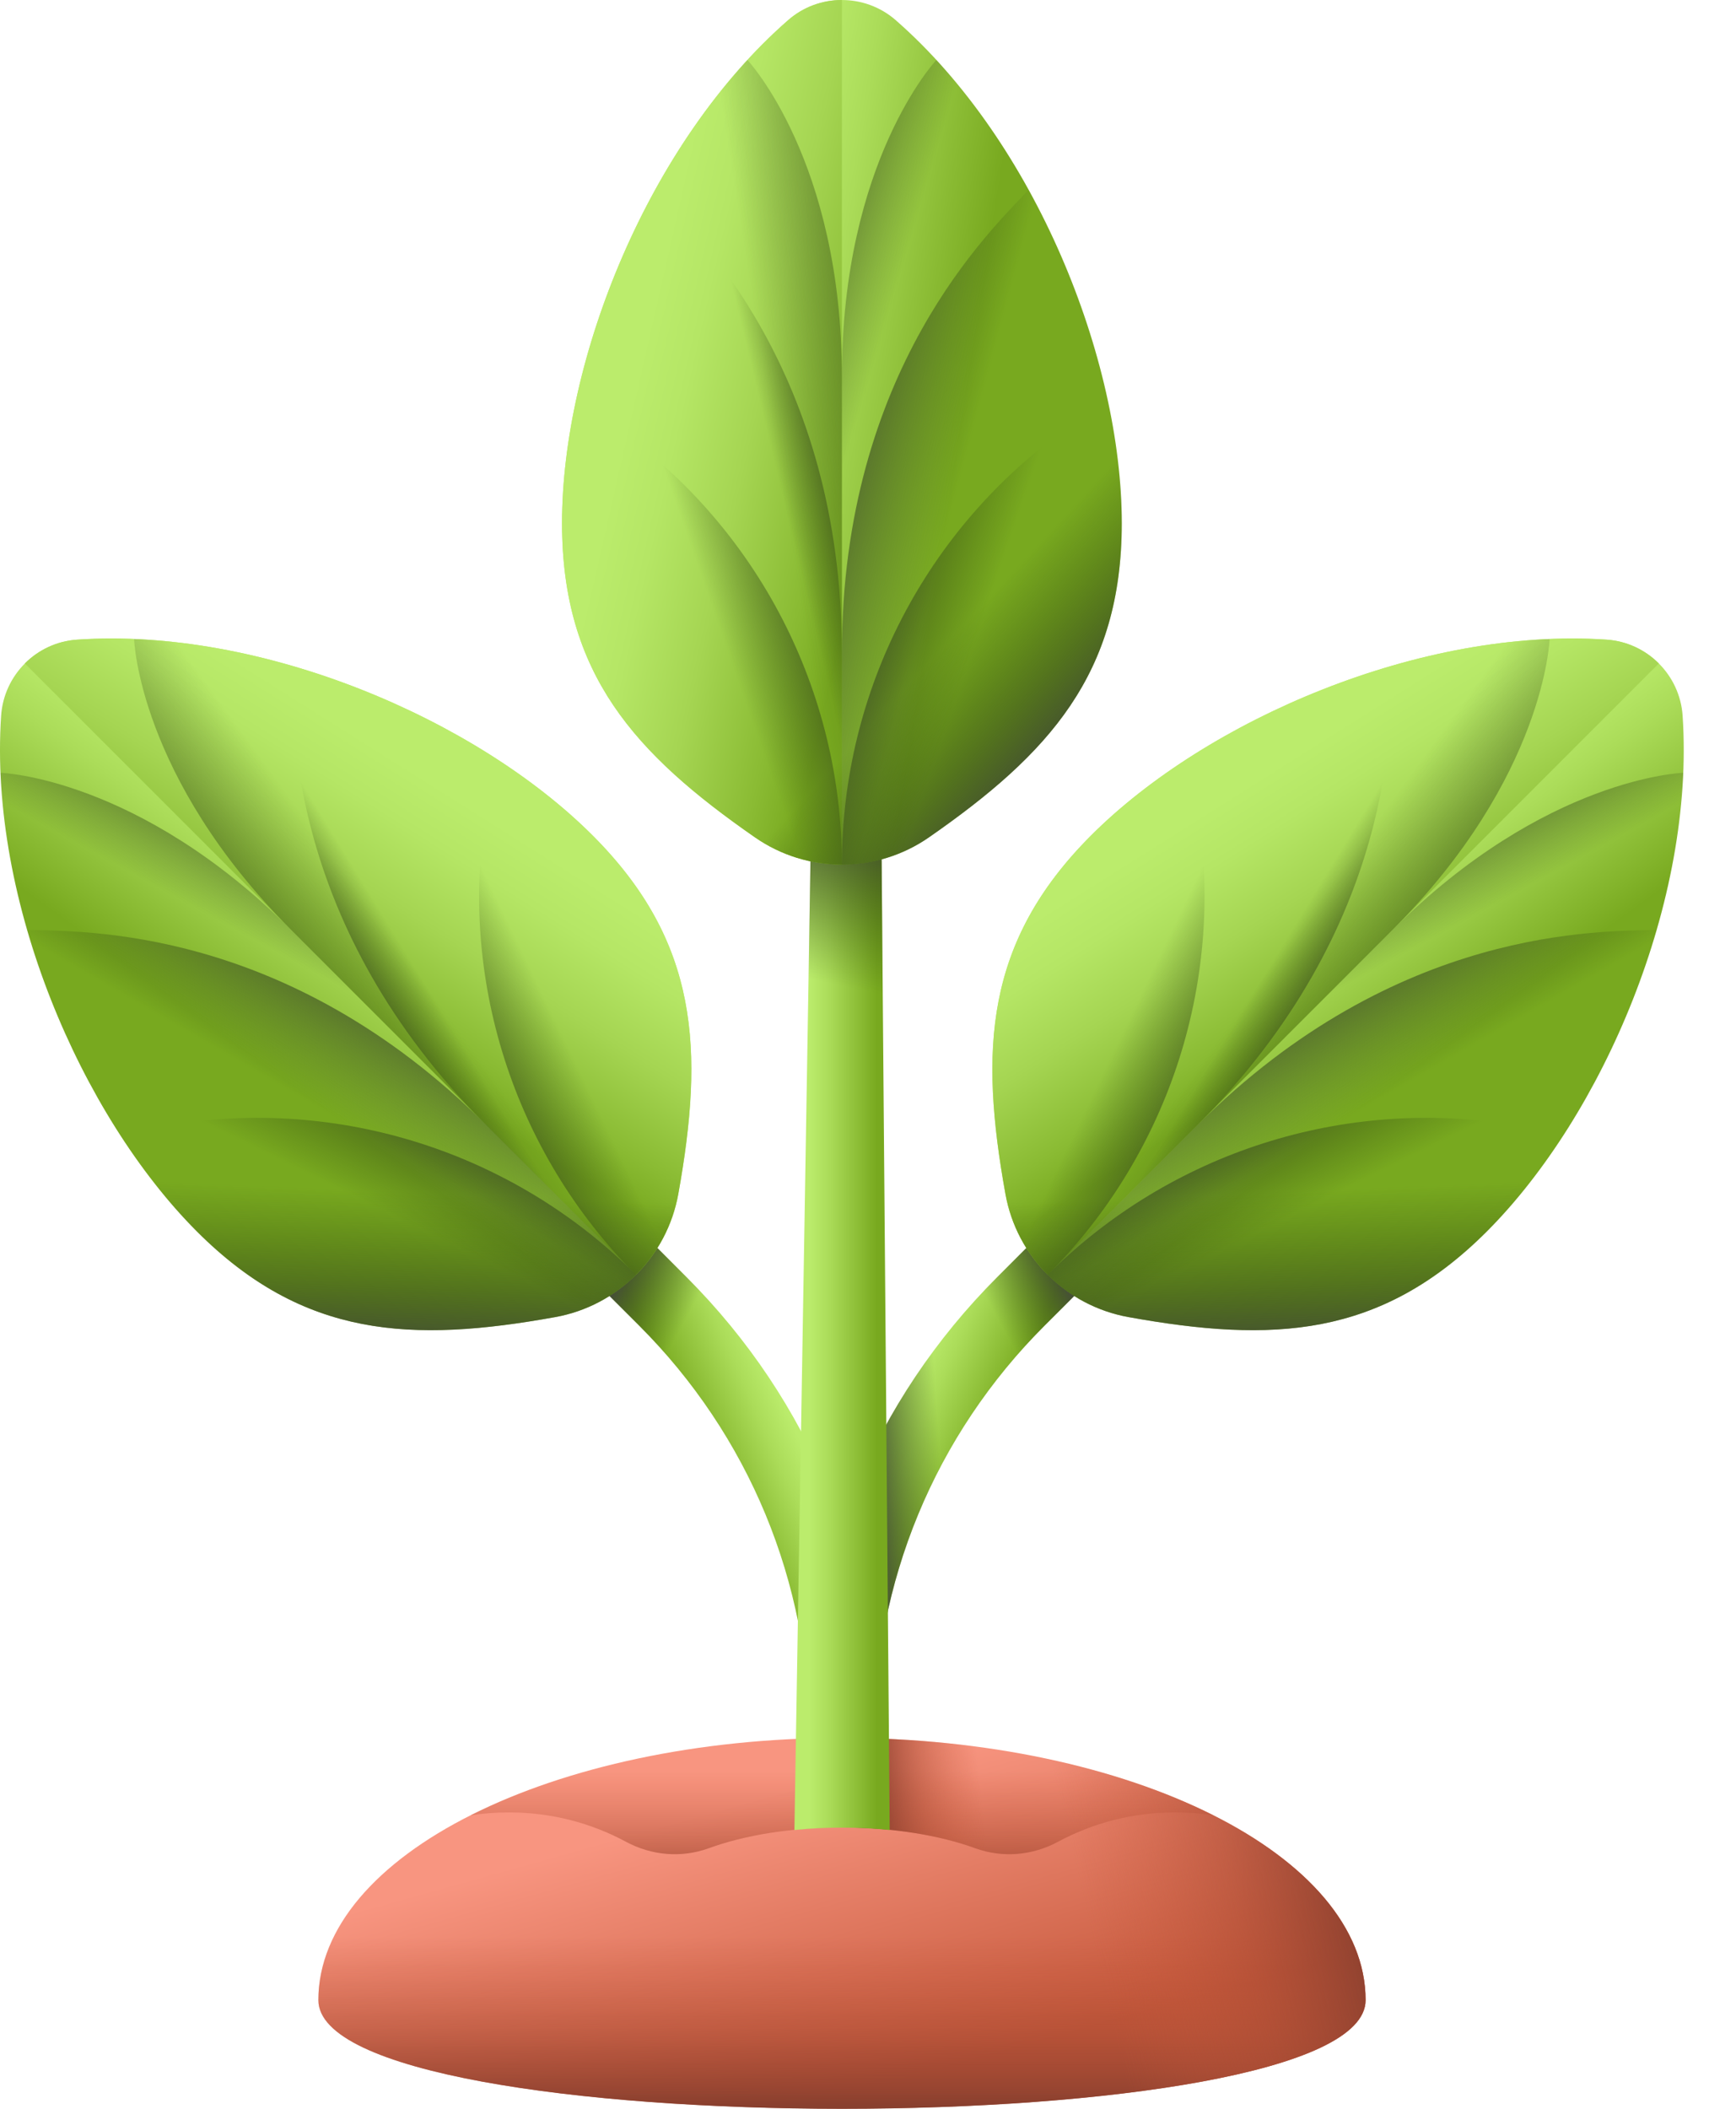 <svg width="28" height="34" viewBox="0 0 28 34" fill="none" xmlns="http://www.w3.org/2000/svg">
<path d="M22.026 32.247C22.026 34.582 5.135 34.582 5.135 32.247C5.135 29.913 8.916 28.02 13.581 28.02C18.245 28.02 22.026 29.913 22.026 32.247Z" fill="url(#paint0_linear_3803_483)"/>
<path d="M8.208 29.221C8.892 29.221 9.535 29.392 10.097 29.695C10.509 29.917 10.992 29.959 11.431 29.799C12.004 29.59 12.756 29.464 13.581 29.464C14.405 29.464 15.157 29.59 15.73 29.799C16.169 29.959 16.652 29.917 17.064 29.695C17.626 29.393 18.269 29.221 18.953 29.221C19.163 29.221 19.37 29.237 19.572 29.269C18.042 28.498 15.923 28.02 13.581 28.02C11.238 28.02 9.119 28.498 7.589 29.269C7.791 29.237 7.998 29.221 8.208 29.221Z" fill="url(#paint1_linear_3803_483)"/>
<path d="M13.468 28.022V29.465C13.505 29.464 13.542 29.464 13.58 29.464C14.404 29.464 15.157 29.59 15.729 29.799C16.168 29.959 16.651 29.917 17.063 29.695C17.625 29.393 18.268 29.221 18.952 29.221C19.163 29.221 19.369 29.237 19.571 29.269C18.041 28.498 15.922 28.02 13.58 28.02C13.542 28.021 13.505 28.022 13.468 28.022Z" fill="url(#paint2_linear_3803_483)"/>
<path d="M5.135 32.249C5.135 34.584 22.026 34.584 22.026 32.249C22.026 31.378 21.5 30.57 20.598 29.897H6.563C5.661 30.57 5.135 31.378 5.135 32.249Z" fill="url(#paint3_linear_3803_483)"/>
<path d="M13.58 28.02C13.542 28.02 13.505 28.021 13.468 28.021V33.998C17.728 34.008 22.025 33.425 22.025 32.248C22.025 29.913 18.244 28.02 13.58 28.02Z" fill="url(#paint4_linear_3803_483)"/>
<path d="M14.098 29.221H13.005V28.02C13.005 25.215 14.097 22.578 16.081 20.594L18.753 17.922L19.526 18.695L16.854 21.367C15.077 23.144 14.098 25.507 14.098 28.02V29.221H14.098Z" fill="url(#paint5_linear_3803_483)"/>
<path d="M14.098 29.221H13.005V28.02C13.005 25.215 14.097 22.578 16.081 20.594L18.753 17.922L19.526 18.695L16.854 21.367C15.077 23.144 14.098 25.507 14.098 28.02V29.221H14.098Z" fill="url(#paint6_linear_3803_483)"/>
<path d="M14.315 22.932L15.124 23.74C15.567 22.875 16.147 22.074 16.855 21.367L19.526 18.695L18.753 17.922L16.081 20.594C15.377 21.298 14.786 22.085 14.315 22.932Z" fill="url(#paint7_linear_3803_483)"/>
<path d="M17.598 13.47C15.88 15.189 15.799 16.932 16.216 19.25C16.398 20.261 17.191 21.053 18.202 21.235C20.52 21.653 22.263 21.572 23.982 19.854C25.854 17.982 27.34 14.523 27.139 11.54C27.095 10.883 26.569 10.357 25.912 10.313C22.929 10.112 19.47 11.598 17.598 13.47Z" fill="url(#paint8_linear_3803_483)"/>
<path d="M26.755 10.697L16.898 20.554C16.551 20.206 16.307 19.755 16.217 19.25C15.799 16.932 15.88 15.189 17.598 13.47C19.47 11.598 22.928 10.112 25.912 10.313C26.24 10.335 26.536 10.478 26.755 10.697Z" fill="url(#paint9_linear_3803_483)"/>
<path d="M17.598 13.471C15.88 15.19 15.799 16.933 16.216 19.251C16.398 20.262 17.191 21.055 18.202 21.236C20.52 21.654 22.263 21.573 23.982 19.855C24.671 19.165 25.308 18.26 25.827 17.244L20.209 11.626C19.192 12.145 18.288 12.782 17.598 13.471Z" fill="url(#paint10_linear_3803_483)"/>
<path d="M23.982 19.855C25.664 18.172 27.034 15.209 27.149 12.46C27.149 12.46 24.925 12.528 22.459 14.994L16.898 20.555C17.246 20.902 17.696 21.145 18.202 21.236C20.52 21.654 22.263 21.573 23.982 19.855Z" fill="url(#paint11_linear_3803_483)"/>
<path d="M23.982 19.854C25.151 18.685 26.169 16.897 26.72 14.992C25.839 15.023 22.539 14.914 19.308 18.145L16.898 20.554C17.246 20.901 17.696 21.145 18.202 21.236C20.52 21.653 22.263 21.573 23.982 19.854Z" fill="url(#paint12_linear_3803_483)"/>
<path d="M25.233 18.277L24.445 18.144C21.688 17.678 18.876 18.576 16.898 20.553C17.246 20.9 17.696 21.144 18.202 21.235C20.52 21.652 22.263 21.572 23.982 19.853C24.427 19.408 24.849 18.873 25.233 18.277Z" fill="url(#paint13_linear_3803_483)"/>
<path d="M17.598 13.47C19.281 11.788 22.244 10.418 24.993 10.303C24.993 10.303 24.925 12.527 22.459 14.993L16.898 20.554C16.551 20.206 16.308 19.756 16.216 19.25C15.799 16.932 15.88 15.189 17.598 13.47Z" fill="url(#paint14_linear_3803_483)"/>
<path d="M17.598 13.472C18.767 12.302 20.556 11.284 22.461 10.734C22.429 11.614 22.539 14.915 19.308 18.146L16.898 20.555C16.551 20.208 16.308 19.757 16.216 19.252C15.799 16.933 15.88 15.19 17.598 13.472Z" fill="url(#paint15_linear_3803_483)"/>
<path d="M19.174 12.22L19.307 13.009C19.773 15.766 18.875 18.578 16.898 20.555C16.551 20.207 16.308 19.757 16.216 19.251C15.799 16.933 15.88 15.19 17.598 13.471C18.043 13.027 18.578 12.604 19.174 12.22Z" fill="url(#paint16_linear_3803_483)"/>
<path d="M13.059 29.221H14.152V28.02C14.152 25.215 13.06 22.578 11.076 20.594L8.404 17.922L7.631 18.695L10.303 21.367C12.08 23.144 13.058 25.507 13.058 28.02L13.059 29.221Z" fill="url(#paint17_linear_3803_483)"/>
<path d="M12.842 22.932L12.033 23.74C11.59 22.875 11.01 22.074 10.303 21.367L7.631 18.695L8.404 17.922L11.076 20.594C11.78 21.298 12.371 22.085 12.842 22.932Z" fill="url(#paint18_linear_3803_483)"/>
<path d="M9.559 13.47C11.277 15.189 11.358 16.932 10.941 19.25C10.759 20.261 9.966 21.053 8.956 21.235C6.637 21.653 4.894 21.572 3.175 19.854C1.304 17.982 -0.182 14.523 0.018 11.54C0.062 10.883 0.588 10.357 1.245 10.313C4.228 10.112 7.687 11.598 9.559 13.47Z" fill="url(#paint19_linear_3803_483)"/>
<path d="M0.401 10.697L10.258 20.553C10.605 20.206 10.849 19.755 10.94 19.25C11.357 16.931 11.277 15.189 9.558 13.47C7.686 11.598 4.228 10.112 1.244 10.313C0.916 10.335 0.62 10.477 0.401 10.697Z" fill="url(#paint20_linear_3803_483)"/>
<path d="M9.558 13.471C11.277 15.19 11.357 16.933 10.94 19.251C10.758 20.262 9.965 21.055 8.955 21.236C6.636 21.654 4.893 21.573 3.175 19.855C2.485 19.165 1.849 18.26 1.329 17.244L6.947 11.626C7.964 12.145 8.869 12.782 9.558 13.471Z" fill="url(#paint21_linear_3803_483)"/>
<path d="M3.176 19.855C1.493 18.172 0.124 15.209 0.009 12.46C0.009 12.46 2.232 12.528 4.698 14.994L10.259 20.554C9.912 20.902 9.461 21.145 8.956 21.236C6.637 21.654 4.894 21.573 3.176 19.855Z" fill="url(#paint22_linear_3803_483)"/>
<path d="M3.175 19.854C2.006 18.685 0.988 16.896 0.438 14.992C1.318 15.023 4.618 14.914 7.85 18.145L10.259 20.554C9.912 20.901 9.461 21.145 8.956 21.236C6.637 21.653 4.894 21.573 3.175 19.854Z" fill="url(#paint23_linear_3803_483)"/>
<path d="M1.924 18.277L2.712 18.144C5.469 17.678 8.281 18.576 10.258 20.553C9.911 20.9 9.46 21.143 8.955 21.235C6.636 21.652 4.893 21.571 3.175 19.853C2.73 19.408 2.308 18.873 1.924 18.277Z" fill="url(#paint24_linear_3803_483)"/>
<path d="M9.558 13.47C7.875 11.788 4.912 10.418 2.163 10.303C2.163 10.303 2.231 12.527 4.697 14.993L10.258 20.554C10.605 20.206 10.848 19.756 10.939 19.25C11.357 16.932 11.276 15.189 9.558 13.47Z" fill="url(#paint25_linear_3803_483)"/>
<path d="M9.558 13.472C8.388 12.302 6.6 11.284 4.695 10.734C4.727 11.614 4.617 14.915 7.848 18.146L10.258 20.555C10.605 20.208 10.848 19.757 10.939 19.252C11.357 16.933 11.276 15.19 9.558 13.472Z" fill="url(#paint26_linear_3803_483)"/>
<path d="M7.981 12.22L7.848 13.009C7.383 15.766 8.28 18.578 10.257 20.555C10.604 20.207 10.848 19.757 10.939 19.251C11.356 16.933 11.276 15.19 9.557 13.471C9.113 13.027 8.578 12.604 7.981 12.22Z" fill="url(#paint27_linear_3803_483)"/>
<path d="M14.35 29.505C14.103 29.48 13.845 29.467 13.58 29.467C13.316 29.467 13.059 29.48 12.813 29.505L13.109 11.692H14.202L14.35 29.505Z" fill="url(#paint28_linear_3803_483)"/>
<path d="M14.261 18.838L14.201 11.692H13.108L12.989 18.838H14.261Z" fill="url(#paint29_linear_3803_483)"/>
<path d="M9.065 8.436C9.065 10.866 10.241 12.156 12.175 13.5C13.019 14.086 14.14 14.086 14.983 13.5C16.917 12.156 18.093 10.866 18.093 8.436C18.093 5.789 16.698 2.292 14.447 0.325C13.951 -0.108 13.207 -0.108 12.712 0.325C10.46 2.292 9.065 5.789 9.065 8.436Z" fill="url(#paint30_linear_3803_483)"/>
<path d="M13.579 0V13.94C13.088 13.94 12.597 13.793 12.176 13.5C10.241 12.156 9.065 10.866 9.065 8.436C9.065 5.789 10.46 2.292 12.712 0.325C12.959 0.108 13.269 0 13.579 0Z" fill="url(#paint31_linear_3803_483)"/>
<path d="M9.065 8.437C9.065 10.868 10.241 12.157 12.175 13.501C13.019 14.087 14.14 14.087 14.983 13.501C16.917 12.157 18.093 10.868 18.093 8.437C18.093 7.462 17.903 6.372 17.552 5.286H9.607C9.255 6.372 9.065 7.462 9.065 8.437Z" fill="url(#paint32_linear_3803_483)"/>
<path d="M18.093 8.435C18.093 6.056 16.966 2.992 15.103 0.967C15.103 0.967 13.579 2.587 13.579 6.075V13.939C14.07 13.939 14.561 13.792 14.983 13.499C16.917 12.155 18.093 10.866 18.093 8.435Z" fill="url(#paint33_linear_3803_483)"/>
<path d="M18.093 8.434C18.093 6.781 17.548 4.797 16.591 3.06C15.99 3.705 13.579 5.961 13.579 10.531V13.938C14.07 13.938 14.561 13.792 14.983 13.499C16.917 12.154 18.093 10.865 18.093 8.434Z" fill="url(#paint34_linear_3803_483)"/>
<path d="M17.863 6.438L17.212 6.901C14.933 8.521 13.579 11.144 13.579 13.941C14.07 13.941 14.561 13.794 14.983 13.501C16.917 12.157 18.093 10.867 18.093 8.437C18.093 7.808 18.013 7.131 17.863 6.438Z" fill="url(#paint35_linear_3803_483)"/>
<path d="M9.065 8.435C9.065 6.056 10.193 2.992 12.055 0.967C12.055 0.967 13.579 2.587 13.579 6.075V13.939C13.088 13.939 12.597 13.792 12.175 13.499C10.241 12.155 9.065 10.866 9.065 8.435Z" fill="url(#paint36_linear_3803_483)"/>
<path d="M9.065 8.434C9.065 6.781 9.61 4.797 10.568 3.06C11.168 3.705 13.579 5.961 13.579 10.531V13.938C13.088 13.938 12.597 13.792 12.176 13.499C10.241 12.154 9.065 10.865 9.065 8.434Z" fill="url(#paint37_linear_3803_483)"/>
<path d="M9.295 6.438L9.947 6.901C12.226 8.521 13.579 11.144 13.579 13.941C13.088 13.941 12.597 13.794 12.175 13.501C10.241 12.157 9.065 10.867 9.065 8.437C9.065 7.808 9.145 7.131 9.295 6.438Z" fill="url(#paint38_linear_3803_483)"/>
<defs>
<linearGradient id="paint0_linear_3803_483" x1="12.667" y1="28.865" x2="14.018" y2="33.698" gradientUnits="userSpaceOnUse">
<stop stop-color="#F89580"/>
<stop offset="1" stop-color="#C4573A"/>
</linearGradient>
<linearGradient id="paint1_linear_3803_483" x1="13.581" y1="28.561" x2="13.581" y2="30.706" gradientUnits="userSpaceOnUse">
<stop stop-color="#C4573A" stop-opacity="0"/>
<stop offset="0.235" stop-color="#BE5539" stop-opacity="0.235"/>
<stop offset="0.539" stop-color="#AE4E35" stop-opacity="0.539"/>
<stop offset="0.879" stop-color="#934330" stop-opacity="0.879"/>
<stop offset="1" stop-color="#883F2E"/>
</linearGradient>
<linearGradient id="paint2_linear_3803_483" x1="15.823" y1="28.86" x2="14.073" y2="29.05" gradientUnits="userSpaceOnUse">
<stop stop-color="#C4573A" stop-opacity="0"/>
<stop offset="0.235" stop-color="#BE5539" stop-opacity="0.235"/>
<stop offset="0.539" stop-color="#AE4E35" stop-opacity="0.539"/>
<stop offset="0.879" stop-color="#934330" stop-opacity="0.879"/>
<stop offset="1" stop-color="#883F2E"/>
</linearGradient>
<linearGradient id="paint3_linear_3803_483" x1="13.581" y1="31.233" x2="13.581" y2="33.972" gradientUnits="userSpaceOnUse">
<stop stop-color="#C4573A" stop-opacity="0"/>
<stop offset="0.235" stop-color="#BE5539" stop-opacity="0.235"/>
<stop offset="0.539" stop-color="#AE4E35" stop-opacity="0.539"/>
<stop offset="0.879" stop-color="#934330" stop-opacity="0.879"/>
<stop offset="1" stop-color="#883F2E"/>
</linearGradient>
<linearGradient id="paint4_linear_3803_483" x1="17.453" y1="30.561" x2="21.785" y2="29.556" gradientUnits="userSpaceOnUse">
<stop stop-color="#C4573A" stop-opacity="0"/>
<stop offset="0.235" stop-color="#BE5539" stop-opacity="0.235"/>
<stop offset="0.539" stop-color="#AE4E35" stop-opacity="0.539"/>
<stop offset="0.879" stop-color="#934330" stop-opacity="0.879"/>
<stop offset="1" stop-color="#883F2E"/>
</linearGradient>
<linearGradient id="paint5_linear_3803_483" x1="14.389" y1="22.915" x2="15.844" y2="23.556" gradientUnits="userSpaceOnUse">
<stop stop-color="#BBEC6C"/>
<stop offset="0.289" stop-color="#ABDC59"/>
<stop offset="0.866" stop-color="#82B32A"/>
<stop offset="1" stop-color="#78A91F"/>
</linearGradient>
<linearGradient id="paint6_linear_3803_483" x1="15.173" y1="23.653" x2="13.977" y2="23.731" gradientUnits="userSpaceOnUse">
<stop stop-color="#334C0F" stop-opacity="0"/>
<stop offset="0.32" stop-color="#344C12" stop-opacity="0.32"/>
<stop offset="0.565" stop-color="#374A1C" stop-opacity="0.565"/>
<stop offset="0.786" stop-color="#3C482C" stop-opacity="0.786"/>
<stop offset="0.991" stop-color="#444443" stop-opacity="0.991"/>
<stop offset="1" stop-color="#444444"/>
</linearGradient>
<linearGradient id="paint7_linear_3803_483" x1="16.104" y1="21.284" x2="17.3" y2="20.635" gradientUnits="userSpaceOnUse">
<stop stop-color="#334C0F" stop-opacity="0"/>
<stop offset="0.32" stop-color="#344C12" stop-opacity="0.32"/>
<stop offset="0.565" stop-color="#374A1C" stop-opacity="0.565"/>
<stop offset="0.786" stop-color="#3C482C" stop-opacity="0.786"/>
<stop offset="0.991" stop-color="#444443" stop-opacity="0.991"/>
<stop offset="1" stop-color="#444444"/>
</linearGradient>
<linearGradient id="paint8_linear_3803_483" x1="20.994" y1="14.487" x2="22.927" y2="17.151" gradientUnits="userSpaceOnUse">
<stop stop-color="#BBEC6C"/>
<stop offset="0.289" stop-color="#ABDC59"/>
<stop offset="0.866" stop-color="#82B32A"/>
<stop offset="1" stop-color="#78A91F"/>
</linearGradient>
<linearGradient id="paint9_linear_3803_483" x1="19.971" y1="12.736" x2="22.179" y2="16.24" gradientUnits="userSpaceOnUse">
<stop stop-color="#BBEC6C"/>
<stop offset="0.197" stop-color="#B5E665"/>
<stop offset="0.48" stop-color="#A5D552"/>
<stop offset="0.812" stop-color="#8ABB33"/>
<stop offset="1" stop-color="#78A91F"/>
</linearGradient>
<linearGradient id="paint10_linear_3803_483" x1="20.995" y1="19.2" x2="21.109" y2="21.917" gradientUnits="userSpaceOnUse">
<stop stop-color="#334C0F" stop-opacity="0"/>
<stop offset="0.32" stop-color="#344C12" stop-opacity="0.32"/>
<stop offset="0.565" stop-color="#374A1C" stop-opacity="0.565"/>
<stop offset="0.786" stop-color="#3C482C" stop-opacity="0.786"/>
<stop offset="0.991" stop-color="#444443" stop-opacity="0.991"/>
<stop offset="1" stop-color="#444444"/>
</linearGradient>
<linearGradient id="paint11_linear_3803_483" x1="21.694" y1="15.898" x2="20.75" y2="14.163" gradientUnits="userSpaceOnUse">
<stop stop-color="#334C0F" stop-opacity="0"/>
<stop offset="0.32" stop-color="#344C12" stop-opacity="0.32"/>
<stop offset="0.565" stop-color="#374A1C" stop-opacity="0.565"/>
<stop offset="0.786" stop-color="#3C482C" stop-opacity="0.786"/>
<stop offset="0.991" stop-color="#444443" stop-opacity="0.991"/>
<stop offset="1" stop-color="#444444"/>
</linearGradient>
<linearGradient id="paint12_linear_3803_483" x1="21.903" y1="17.934" x2="20.693" y2="15.833" gradientUnits="userSpaceOnUse">
<stop stop-color="#334C0F" stop-opacity="0"/>
<stop offset="0.32" stop-color="#344C12" stop-opacity="0.32"/>
<stop offset="0.565" stop-color="#374A1C" stop-opacity="0.565"/>
<stop offset="0.786" stop-color="#3C482C" stop-opacity="0.786"/>
<stop offset="0.991" stop-color="#444443" stop-opacity="0.991"/>
<stop offset="1" stop-color="#444444"/>
</linearGradient>
<linearGradient id="paint13_linear_3803_483" x1="21.094" y1="19.469" x2="20.123" y2="17.494" gradientUnits="userSpaceOnUse">
<stop stop-color="#334C0F" stop-opacity="0"/>
<stop offset="0.32" stop-color="#344C12" stop-opacity="0.32"/>
<stop offset="0.565" stop-color="#374A1C" stop-opacity="0.565"/>
<stop offset="0.786" stop-color="#3C482C" stop-opacity="0.786"/>
<stop offset="0.991" stop-color="#444443" stop-opacity="0.991"/>
<stop offset="1" stop-color="#444444"/>
</linearGradient>
<linearGradient id="paint14_linear_3803_483" x1="20.736" y1="15.273" x2="23.396" y2="17.203" gradientUnits="userSpaceOnUse">
<stop stop-color="#334C0F" stop-opacity="0"/>
<stop offset="0.32" stop-color="#344C12" stop-opacity="0.32"/>
<stop offset="0.565" stop-color="#374A1C" stop-opacity="0.565"/>
<stop offset="0.786" stop-color="#3C482C" stop-opacity="0.786"/>
<stop offset="0.991" stop-color="#444443" stop-opacity="0.991"/>
<stop offset="1" stop-color="#444444"/>
</linearGradient>
<linearGradient id="paint15_linear_3803_483" x1="20.233" y1="15.979" x2="21.352" y2="16.664" gradientUnits="userSpaceOnUse">
<stop stop-color="#334C0F" stop-opacity="0"/>
<stop offset="0.32" stop-color="#344C12" stop-opacity="0.32"/>
<stop offset="0.565" stop-color="#374A1C" stop-opacity="0.565"/>
<stop offset="0.786" stop-color="#3C482C" stop-opacity="0.786"/>
<stop offset="0.991" stop-color="#444443" stop-opacity="0.991"/>
<stop offset="1" stop-color="#444444"/>
</linearGradient>
<linearGradient id="paint16_linear_3803_483" x1="18.197" y1="16.461" x2="20.046" y2="17.351" gradientUnits="userSpaceOnUse">
<stop stop-color="#334C0F" stop-opacity="0"/>
<stop offset="0.32" stop-color="#344C12" stop-opacity="0.32"/>
<stop offset="0.565" stop-color="#374A1C" stop-opacity="0.565"/>
<stop offset="0.786" stop-color="#3C482C" stop-opacity="0.786"/>
<stop offset="0.991" stop-color="#444443" stop-opacity="0.991"/>
<stop offset="1" stop-color="#444444"/>
</linearGradient>
<linearGradient id="paint17_linear_3803_483" x1="12.768" y1="22.915" x2="11.313" y2="23.556" gradientUnits="userSpaceOnUse">
<stop stop-color="#BBEC6C"/>
<stop offset="0.289" stop-color="#ABDC59"/>
<stop offset="0.866" stop-color="#82B32A"/>
<stop offset="1" stop-color="#78A91F"/>
</linearGradient>
<linearGradient id="paint18_linear_3803_483" x1="11.053" y1="21.284" x2="9.858" y2="20.635" gradientUnits="userSpaceOnUse">
<stop stop-color="#334C0F" stop-opacity="0"/>
<stop offset="0.32" stop-color="#344C12" stop-opacity="0.32"/>
<stop offset="0.565" stop-color="#374A1C" stop-opacity="0.565"/>
<stop offset="0.786" stop-color="#3C482C" stop-opacity="0.786"/>
<stop offset="0.991" stop-color="#444443" stop-opacity="0.991"/>
<stop offset="1" stop-color="#444444"/>
</linearGradient>
<linearGradient id="paint19_linear_3803_483" x1="6.165" y1="14.487" x2="4.232" y2="17.151" gradientUnits="userSpaceOnUse">
<stop stop-color="#BBEC6C"/>
<stop offset="0.289" stop-color="#ABDC59"/>
<stop offset="0.866" stop-color="#82B32A"/>
<stop offset="1" stop-color="#78A91F"/>
</linearGradient>
<linearGradient id="paint20_linear_3803_483" x1="7.187" y1="12.736" x2="4.979" y2="16.239" gradientUnits="userSpaceOnUse">
<stop stop-color="#BBEC6C"/>
<stop offset="0.197" stop-color="#B5E665"/>
<stop offset="0.48" stop-color="#A5D552"/>
<stop offset="0.812" stop-color="#8ABB33"/>
<stop offset="1" stop-color="#78A91F"/>
</linearGradient>
<linearGradient id="paint21_linear_3803_483" x1="6.164" y1="19.2" x2="6.049" y2="21.917" gradientUnits="userSpaceOnUse">
<stop stop-color="#334C0F" stop-opacity="0"/>
<stop offset="0.32" stop-color="#344C12" stop-opacity="0.32"/>
<stop offset="0.565" stop-color="#374A1C" stop-opacity="0.565"/>
<stop offset="0.786" stop-color="#3C482C" stop-opacity="0.786"/>
<stop offset="0.991" stop-color="#444443" stop-opacity="0.991"/>
<stop offset="1" stop-color="#444444"/>
</linearGradient>
<linearGradient id="paint22_linear_3803_483" x1="5.466" y1="15.898" x2="6.409" y2="14.163" gradientUnits="userSpaceOnUse">
<stop stop-color="#334C0F" stop-opacity="0"/>
<stop offset="0.32" stop-color="#344C12" stop-opacity="0.32"/>
<stop offset="0.565" stop-color="#374A1C" stop-opacity="0.565"/>
<stop offset="0.786" stop-color="#3C482C" stop-opacity="0.786"/>
<stop offset="0.991" stop-color="#444443" stop-opacity="0.991"/>
<stop offset="1" stop-color="#444444"/>
</linearGradient>
<linearGradient id="paint23_linear_3803_483" x1="5.256" y1="17.934" x2="6.466" y2="15.833" gradientUnits="userSpaceOnUse">
<stop stop-color="#334C0F" stop-opacity="0"/>
<stop offset="0.32" stop-color="#344C12" stop-opacity="0.32"/>
<stop offset="0.565" stop-color="#374A1C" stop-opacity="0.565"/>
<stop offset="0.786" stop-color="#3C482C" stop-opacity="0.786"/>
<stop offset="0.991" stop-color="#444443" stop-opacity="0.991"/>
<stop offset="1" stop-color="#444444"/>
</linearGradient>
<linearGradient id="paint24_linear_3803_483" x1="6.065" y1="19.469" x2="7.035" y2="17.494" gradientUnits="userSpaceOnUse">
<stop stop-color="#334C0F" stop-opacity="0"/>
<stop offset="0.32" stop-color="#344C12" stop-opacity="0.32"/>
<stop offset="0.565" stop-color="#374A1C" stop-opacity="0.565"/>
<stop offset="0.786" stop-color="#3C482C" stop-opacity="0.786"/>
<stop offset="0.991" stop-color="#444443" stop-opacity="0.991"/>
<stop offset="1" stop-color="#444444"/>
</linearGradient>
<linearGradient id="paint25_linear_3803_483" x1="6.421" y1="15.273" x2="3.761" y2="17.203" gradientUnits="userSpaceOnUse">
<stop stop-color="#334C0F" stop-opacity="0"/>
<stop offset="0.32" stop-color="#344C12" stop-opacity="0.32"/>
<stop offset="0.565" stop-color="#374A1C" stop-opacity="0.565"/>
<stop offset="0.786" stop-color="#3C482C" stop-opacity="0.786"/>
<stop offset="0.991" stop-color="#444443" stop-opacity="0.991"/>
<stop offset="1" stop-color="#444444"/>
</linearGradient>
<linearGradient id="paint26_linear_3803_483" x1="6.925" y1="15.979" x2="5.806" y2="16.664" gradientUnits="userSpaceOnUse">
<stop stop-color="#334C0F" stop-opacity="0"/>
<stop offset="0.32" stop-color="#344C12" stop-opacity="0.32"/>
<stop offset="0.565" stop-color="#374A1C" stop-opacity="0.565"/>
<stop offset="0.786" stop-color="#3C482C" stop-opacity="0.786"/>
<stop offset="0.991" stop-color="#444443" stop-opacity="0.991"/>
<stop offset="1" stop-color="#444444"/>
</linearGradient>
<linearGradient id="paint27_linear_3803_483" x1="8.96" y1="16.461" x2="7.111" y2="17.351" gradientUnits="userSpaceOnUse">
<stop stop-color="#334C0F" stop-opacity="0"/>
<stop offset="0.32" stop-color="#344C12" stop-opacity="0.32"/>
<stop offset="0.565" stop-color="#374A1C" stop-opacity="0.565"/>
<stop offset="0.786" stop-color="#3C482C" stop-opacity="0.786"/>
<stop offset="0.991" stop-color="#444443" stop-opacity="0.991"/>
<stop offset="1" stop-color="#444444"/>
</linearGradient>
<linearGradient id="paint28_linear_3803_483" x1="13.056" y1="20.599" x2="14.143" y2="20.599" gradientUnits="userSpaceOnUse">
<stop stop-color="#BBEC6C"/>
<stop offset="0.289" stop-color="#ABDC59"/>
<stop offset="0.866" stop-color="#82B32A"/>
<stop offset="1" stop-color="#78A91F"/>
</linearGradient>
<linearGradient id="paint29_linear_3803_483" x1="13.55" y1="15.887" x2="14.147" y2="13.132" gradientUnits="userSpaceOnUse">
<stop stop-color="#334C0F" stop-opacity="0"/>
<stop offset="0.32" stop-color="#344C12" stop-opacity="0.32"/>
<stop offset="0.565" stop-color="#374A1C" stop-opacity="0.565"/>
<stop offset="0.786" stop-color="#3C482C" stop-opacity="0.786"/>
<stop offset="0.991" stop-color="#444443" stop-opacity="0.991"/>
<stop offset="1" stop-color="#444444"/>
</linearGradient>
<linearGradient id="paint30_linear_3803_483" x1="12.189" y1="6.756" x2="15.44" y2="7.273" gradientUnits="userSpaceOnUse">
<stop stop-color="#BBEC6C"/>
<stop offset="0.289" stop-color="#ABDC59"/>
<stop offset="0.866" stop-color="#82B32A"/>
<stop offset="1" stop-color="#78A91F"/>
</linearGradient>
<linearGradient id="paint31_linear_3803_483" x1="10.227" y1="6.241" x2="14.267" y2="7.157" gradientUnits="userSpaceOnUse">
<stop stop-color="#BBEC6C"/>
<stop offset="0.197" stop-color="#B5E665"/>
<stop offset="0.48" stop-color="#A5D552"/>
<stop offset="0.812" stop-color="#8ABB33"/>
<stop offset="1" stop-color="#78A91F"/>
</linearGradient>
<linearGradient id="paint32_linear_3803_483" x1="15.522" y1="10.089" x2="17.524" y2="11.93" gradientUnits="userSpaceOnUse">
<stop stop-color="#334C0F" stop-opacity="0"/>
<stop offset="0.32" stop-color="#344C12" stop-opacity="0.32"/>
<stop offset="0.565" stop-color="#374A1C" stop-opacity="0.565"/>
<stop offset="0.786" stop-color="#3C482C" stop-opacity="0.786"/>
<stop offset="0.991" stop-color="#444443" stop-opacity="0.991"/>
<stop offset="1" stop-color="#444444"/>
</linearGradient>
<linearGradient id="paint33_linear_3803_483" x1="13.681" y1="7.258" x2="11.786" y2="6.698" gradientUnits="userSpaceOnUse">
<stop stop-color="#334C0F" stop-opacity="0"/>
<stop offset="0.32" stop-color="#344C12" stop-opacity="0.32"/>
<stop offset="0.565" stop-color="#374A1C" stop-opacity="0.565"/>
<stop offset="0.786" stop-color="#3C482C" stop-opacity="0.786"/>
<stop offset="0.991" stop-color="#444443" stop-opacity="0.991"/>
<stop offset="1" stop-color="#444444"/>
</linearGradient>
<linearGradient id="paint34_linear_3803_483" x1="15.269" y1="8.549" x2="12.928" y2="7.919" gradientUnits="userSpaceOnUse">
<stop stop-color="#334C0F" stop-opacity="0"/>
<stop offset="0.32" stop-color="#344C12" stop-opacity="0.32"/>
<stop offset="0.565" stop-color="#374A1C" stop-opacity="0.565"/>
<stop offset="0.786" stop-color="#3C482C" stop-opacity="0.786"/>
<stop offset="0.991" stop-color="#444443" stop-opacity="0.991"/>
<stop offset="1" stop-color="#444444"/>
</linearGradient>
<linearGradient id="paint35_linear_3803_483" x1="15.784" y1="10.21" x2="13.701" y2="9.5" gradientUnits="userSpaceOnUse">
<stop stop-color="#334C0F" stop-opacity="0"/>
<stop offset="0.32" stop-color="#344C12" stop-opacity="0.32"/>
<stop offset="0.565" stop-color="#374A1C" stop-opacity="0.565"/>
<stop offset="0.786" stop-color="#3C482C" stop-opacity="0.786"/>
<stop offset="0.991" stop-color="#444443" stop-opacity="0.991"/>
<stop offset="1" stop-color="#444444"/>
</linearGradient>
<linearGradient id="paint36_linear_3803_483" x1="12.563" y1="7.493" x2="15.809" y2="6.977" gradientUnits="userSpaceOnUse">
<stop stop-color="#334C0F" stop-opacity="0"/>
<stop offset="0.32" stop-color="#344C12" stop-opacity="0.32"/>
<stop offset="0.565" stop-color="#374A1C" stop-opacity="0.565"/>
<stop offset="0.786" stop-color="#3C482C" stop-opacity="0.786"/>
<stop offset="0.991" stop-color="#444443" stop-opacity="0.991"/>
<stop offset="1" stop-color="#444444"/>
</linearGradient>
<linearGradient id="paint37_linear_3803_483" x1="12.705" y1="8.347" x2="13.981" y2="8.04" gradientUnits="userSpaceOnUse">
<stop stop-color="#334C0F" stop-opacity="0"/>
<stop offset="0.32" stop-color="#344C12" stop-opacity="0.32"/>
<stop offset="0.565" stop-color="#374A1C" stop-opacity="0.565"/>
<stop offset="0.786" stop-color="#3C482C" stop-opacity="0.786"/>
<stop offset="0.991" stop-color="#444443" stop-opacity="0.991"/>
<stop offset="1" stop-color="#444444"/>
</linearGradient>
<linearGradient id="paint38_linear_3803_483" x1="11.606" y1="10.13" x2="13.544" y2="9.452" gradientUnits="userSpaceOnUse">
<stop stop-color="#334C0F" stop-opacity="0"/>
<stop offset="0.32" stop-color="#344C12" stop-opacity="0.32"/>
<stop offset="0.565" stop-color="#374A1C" stop-opacity="0.565"/>
<stop offset="0.786" stop-color="#3C482C" stop-opacity="0.786"/>
<stop offset="0.991" stop-color="#444443" stop-opacity="0.991"/>
<stop offset="1" stop-color="#444444"/>
</linearGradient>
</defs>
</svg>
